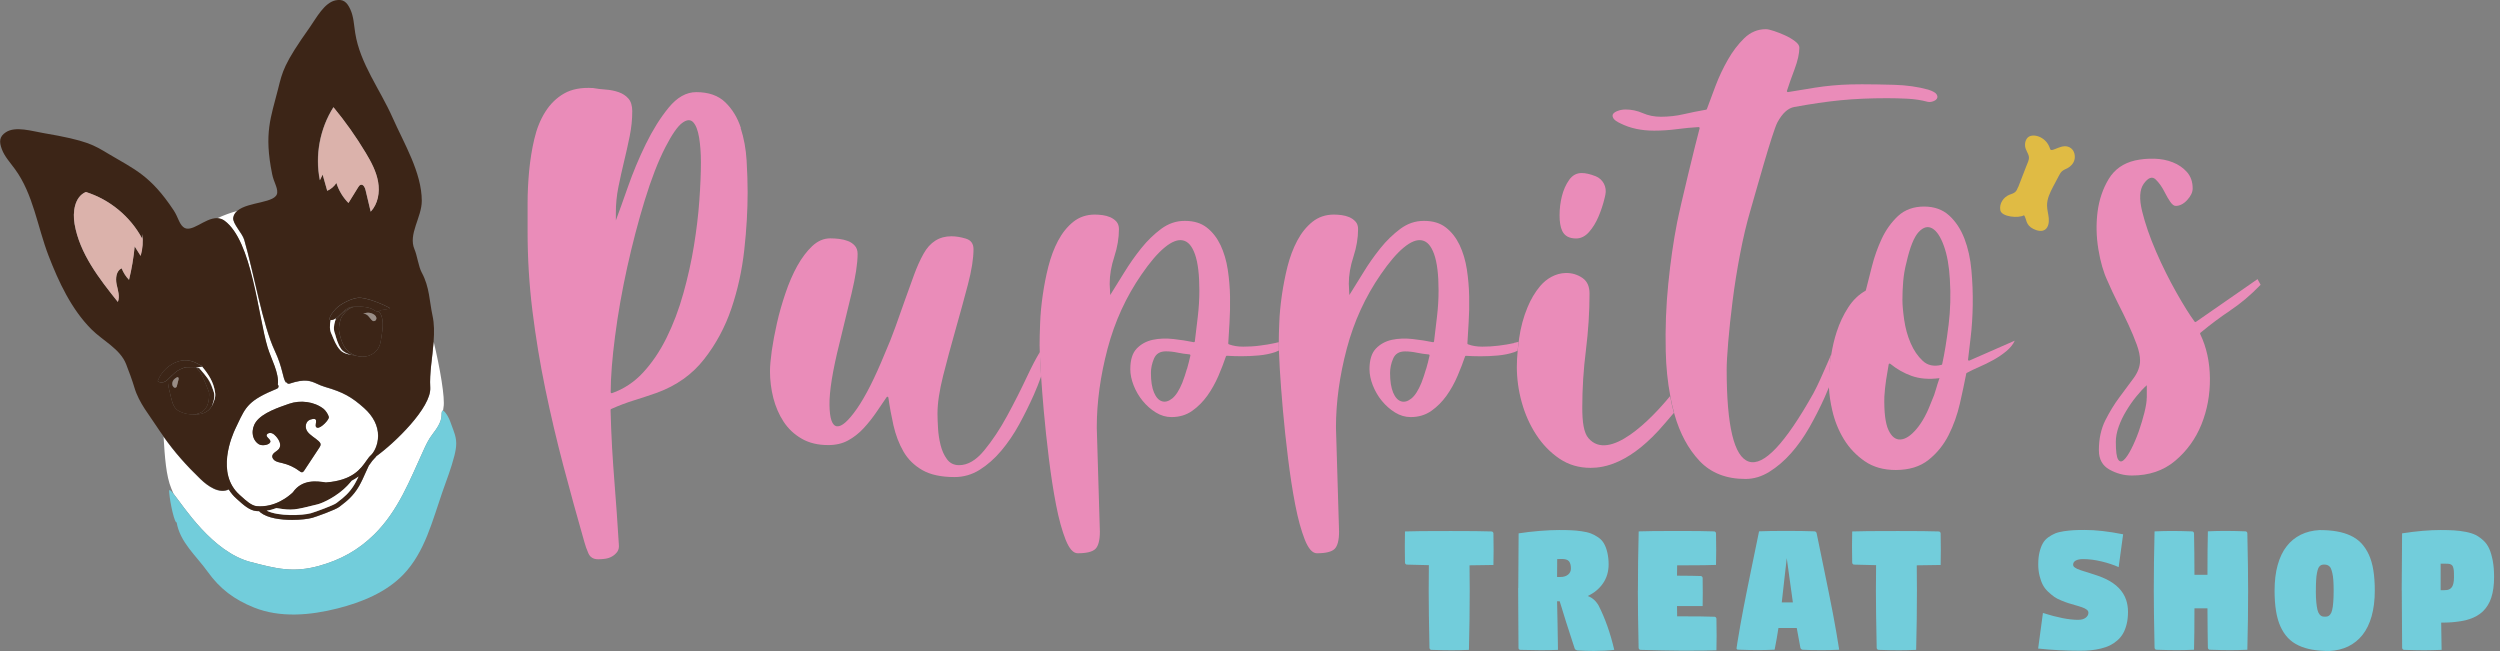 <svg xmlns="http://www.w3.org/2000/svg" width="192" height="50" viewBox="0 0 192 50" fill="none"><rect x="0" y="0" width="192" height="50" fill="#808080" stroke="none"/><g clip-path="url(#clip0_216_397)"><path d="M20.551 26.705C20.811 27.572 21.446 28.654 21.327 29.549C21.345 29.567 21.359 29.585 21.373 29.613C21.409 29.709 21.368 29.814 21.272 29.855C19.104 30.745 18.871 31.238 18.25 32.548L18.077 32.913C17.808 33.475 16.548 36.374 18.401 38.022L18.533 38.14C18.88 38.455 19.314 38.848 19.707 38.884C21.117 39.008 22.176 38.122 22.487 37.821C23.194 36.798 24.34 36.962 24.961 37.054L25.016 37.063C27.075 36.912 27.709 36.008 28.124 35.406C28.248 35.228 28.353 35.077 28.48 34.968C28.695 34.78 29.033 34.21 29.033 33.479C29.033 32.712 28.663 31.973 27.96 31.348C26.983 30.471 26.335 30.124 24.956 29.722C24.724 29.654 24.541 29.572 24.358 29.49C23.843 29.257 23.432 29.07 22.231 29.471C22.135 29.503 22.039 29.453 22.003 29.366L21.953 29.385C21.692 29.038 21.733 28.294 21.09 26.929C20.168 24.966 19.497 20.999 18.753 18.424C18.607 17.913 17.844 17.169 17.908 16.735C17.94 16.507 18.063 16.333 18.232 16.192C17.744 16.329 17.182 16.525 16.657 16.776C16.854 16.776 17.05 16.836 17.237 16.973C19.355 18.534 19.798 24.222 20.547 26.714L20.551 26.705ZM19.661 32.398C20.172 31.699 21.364 31.306 22.195 31.014C23.066 30.709 24.135 30.841 24.851 31.398C25.02 31.53 25.207 31.822 25.258 32.019C25.308 32.215 24.651 32.904 24.377 32.849C23.989 32.772 24.682 31.964 23.843 32.224C23.464 32.343 23.386 32.827 23.605 33.133C23.824 33.438 24.198 33.621 24.477 33.881C24.546 33.945 24.614 34.023 24.623 34.114C24.632 34.214 24.577 34.306 24.518 34.392C24.135 34.972 23.751 35.556 23.368 36.136C23.331 36.196 23.281 36.26 23.208 36.269C23.135 36.278 23.066 36.232 23.012 36.186C22.624 35.89 22.158 35.675 21.67 35.561C21.496 35.52 21.314 35.492 21.163 35.406C21.008 35.324 20.889 35.164 20.916 35.004C20.962 34.767 21.277 34.666 21.428 34.47C21.647 34.178 21.446 33.781 21.199 33.511C21.108 33.411 21.008 33.315 20.875 33.269C20.743 33.224 20.569 33.256 20.501 33.37C20.378 33.571 20.839 33.735 20.761 33.954C20.679 34.178 20.127 34.255 19.907 34.128C19.314 33.772 19.273 32.936 19.67 32.398H19.661Z" fill="white"></path><path d="M19.232 43.153C21.222 43.682 22.537 44.006 24.509 43.458C26.171 42.997 27.526 42.244 28.741 41.048C29.667 40.135 30.357 39.081 30.946 37.967C31.521 36.876 32 35.73 32.516 34.607C32.721 34.155 32.913 33.744 33.214 33.352C33.52 32.95 33.904 32.429 33.913 31.904C33.913 31.663 33.936 31.521 34.027 31.539C34.041 31.421 34.05 31.329 34.063 31.27C34.191 30.608 33.799 28.271 33.306 26.239C33.219 27.426 32.977 28.645 33.045 29.777C33.137 31.302 30.302 34.041 28.914 35.032C28.855 35.114 28.791 35.187 28.732 35.242C28.64 35.324 28.544 35.461 28.435 35.616C28.403 35.666 28.366 35.716 28.325 35.766C28.234 35.954 28.147 36.141 28.07 36.323C27.928 36.648 27.777 36.985 27.577 37.337C27.134 38.117 26.554 38.556 26.244 38.788C26.18 38.839 26.125 38.875 26.088 38.912C25.815 39.149 24.244 39.701 23.984 39.775C23.665 39.861 23.085 39.934 22.446 39.934C21.555 39.934 20.556 39.797 20.012 39.368C19.971 39.336 19.939 39.295 19.903 39.263C19.83 39.263 19.757 39.263 19.684 39.254C19.168 39.208 18.684 38.77 18.296 38.419L18.164 38.3C17.926 38.086 17.735 37.853 17.575 37.602C16.84 37.958 15.991 37.378 15.397 36.807C14.32 35.771 13.398 34.735 12.562 33.548C12.658 35.1 12.754 36.552 13.156 37.515C13.215 37.652 13.265 37.784 13.32 37.907C14.105 38.893 16.292 42.381 19.241 43.162L19.232 43.153Z" fill="white"></path><path d="M16.461 30.361C16.461 30.407 16.452 30.453 16.448 30.508C16.448 30.576 16.434 30.64 16.425 30.704C16.452 30.59 16.466 30.476 16.461 30.361Z" fill="#3C2517"></path><path d="M15.964 29.083C16.101 29.348 16.233 29.622 16.352 29.896C16.261 29.617 16.151 29.348 15.987 29.106C15.982 29.097 15.973 29.088 15.968 29.079L15.964 29.083Z" fill="#3C2517"></path><path d="M17.57 37.593C17.726 37.844 17.917 38.081 18.159 38.291L18.292 38.41C18.68 38.761 19.164 39.199 19.68 39.245C19.753 39.25 19.826 39.254 19.899 39.254C19.935 39.291 19.967 39.327 20.008 39.359C20.551 39.788 21.551 39.925 22.441 39.925C23.076 39.925 23.66 39.852 23.98 39.765C24.24 39.692 25.815 39.14 26.084 38.903C26.121 38.871 26.175 38.83 26.239 38.779C26.55 38.542 27.13 38.104 27.572 37.328C27.773 36.976 27.919 36.643 28.065 36.314C28.143 36.132 28.23 35.945 28.321 35.757C28.358 35.703 28.394 35.652 28.43 35.607C28.54 35.447 28.636 35.315 28.727 35.232C28.787 35.178 28.851 35.105 28.91 35.022C30.293 34.032 33.132 31.293 33.041 29.768C32.973 28.636 33.215 27.417 33.301 26.23C33.352 25.546 33.356 24.87 33.215 24.231C32.986 23.181 32.991 22.035 32.393 20.939C32.142 20.483 32.041 19.629 31.836 19.155C31.329 17.986 32.397 16.694 32.393 15.421C32.388 13.252 31.037 11.034 30.156 9.048C29.193 6.866 27.65 4.889 27.28 2.534C27.184 1.926 27.166 1.292 26.91 0.73C26.655 0.169 26.367 -0.1 25.765 0.027C24.902 0.215 24.299 1.374 23.793 2.095C21.784 4.926 21.697 5.483 21.359 6.825C20.802 9.034 20.259 10.221 20.903 13.38C21.026 13.992 21.318 14.371 21.291 14.795C21.236 15.612 19.081 15.475 18.241 16.178C18.073 16.32 17.949 16.493 17.917 16.721C17.854 17.155 18.611 17.899 18.762 18.411C19.506 20.985 20.177 24.952 21.099 26.915C21.743 28.285 21.702 29.029 21.962 29.371L22.012 29.353C22.049 29.444 22.145 29.49 22.24 29.458C23.446 29.056 23.852 29.243 24.368 29.476C24.546 29.558 24.733 29.64 24.966 29.709C26.344 30.11 26.988 30.462 27.969 31.334C28.672 31.964 29.042 32.699 29.042 33.466C29.042 34.196 28.704 34.767 28.49 34.954C28.367 35.063 28.257 35.219 28.134 35.392C27.714 35.99 27.084 36.899 25.025 37.049L24.97 37.04C24.354 36.949 23.204 36.78 22.496 37.807C22.186 38.104 21.127 38.994 19.716 38.871C19.323 38.834 18.89 38.442 18.543 38.127L18.41 38.008C16.557 36.36 17.817 33.466 18.086 32.9L18.26 32.535C18.881 31.22 19.113 30.731 21.282 29.841C21.378 29.805 21.419 29.695 21.382 29.599C21.373 29.576 21.355 29.554 21.337 29.535C21.455 28.641 20.821 27.559 20.561 26.691C19.812 24.199 19.364 18.515 17.251 16.95C17.064 16.813 16.867 16.758 16.671 16.753C15.713 16.731 14.676 17.963 14.065 17.429C13.745 17.151 13.681 16.676 13.339 16.155C11.558 13.467 10.335 13.01 8.377 11.842C7.19 11.134 6.733 10.796 3.314 10.216C2.447 10.07 1.196 9.673 0.456 10.152C-0.059 10.486 -0.073 10.883 0.141 11.458C0.356 12.033 0.794 12.494 1.155 12.996C2.561 14.923 2.871 17.411 3.729 19.639C4.51 21.661 5.482 23.742 7.012 25.281C7.911 26.185 9.221 26.783 9.687 27.97C9.878 28.453 10.175 29.262 10.321 29.759C10.673 30.955 11.495 31.909 12.074 32.813C12.234 33.059 12.398 33.288 12.563 33.521C13.403 34.708 14.32 35.744 15.398 36.78C15.991 37.351 16.84 37.93 17.575 37.574L17.57 37.593ZM21.268 39.031C22.478 39.222 22.61 39.177 24.386 38.738C24.829 38.629 25.924 38.113 26.7 37.287C26.814 37.168 26.915 37.049 27.015 36.926C27.216 36.826 27.385 36.712 27.54 36.597C27.454 36.78 27.367 36.962 27.257 37.154C26.851 37.866 26.331 38.259 26.02 38.496C25.947 38.551 25.888 38.597 25.847 38.633C25.664 38.793 24.24 39.318 23.884 39.419C23.222 39.601 21.4 39.679 20.483 39.222C20.752 39.181 20.999 39.108 21.232 39.026C21.245 39.026 21.259 39.031 21.268 39.031ZM29.124 23.889C29.124 23.889 29.097 23.902 29.083 23.907C29.261 24.094 29.375 24.372 29.389 24.802C29.403 25.208 29.339 25.614 29.27 26.016C29.238 26.198 29.211 26.381 29.143 26.55C28.983 26.961 28.622 27.23 28.243 27.34C27.951 27.426 27.641 27.413 27.349 27.317C26.91 27.276 26.49 27.084 26.18 26.769C26.194 26.787 26.203 26.805 26.212 26.824C26.385 27.057 26.677 27.166 26.961 27.253C26.673 27.198 26.358 27.13 26.134 26.892C25.819 26.568 25.646 26.102 25.477 25.696C25.294 25.358 25.313 24.952 25.39 24.578C25.354 24.578 25.317 24.573 25.281 24.56C25.326 24.249 25.577 23.939 25.801 23.701C26.153 23.327 27.006 22.907 27.508 22.866C28.102 22.82 29.416 23.354 29.932 23.656C30.106 23.756 29.252 23.733 29.115 23.889H29.124ZM25.605 8.235C26.518 9.335 27.344 10.504 28.079 11.732C28.499 12.431 28.896 13.165 29.033 13.969C29.175 14.772 29.024 15.667 28.462 16.256C28.33 15.699 28.198 15.142 28.065 14.585C28.02 14.389 27.892 14.138 27.695 14.193C27.604 14.215 27.549 14.302 27.499 14.384C27.253 14.786 27.006 15.188 26.755 15.589C26.331 15.16 26.011 14.626 25.828 14.051C25.66 14.311 25.413 14.526 25.125 14.654C25.007 14.234 24.888 13.814 24.769 13.398L24.555 13.841C24.171 11.933 24.555 9.879 25.596 8.235H25.605ZM10.801 19.657C10.645 19.415 10.495 19.168 10.34 18.926C10.257 19.789 10.111 20.647 9.906 21.492C9.659 21.241 9.468 20.935 9.34 20.606C8.915 20.794 8.861 21.373 8.952 21.83C9.043 22.282 9.221 22.761 9.048 23.19C7.61 21.387 6.122 19.479 5.724 17.205C5.565 16.279 5.724 15.115 6.587 14.745C8.413 15.311 10.002 16.621 10.906 18.306L10.919 17.981C10.997 18.538 10.951 19.114 10.791 19.657H10.801ZM13.891 31.64C13.754 31.581 13.622 31.503 13.512 31.389C13.252 31.115 13.179 30.681 13.083 30.289C12.992 29.91 12.868 29.499 12.91 29.125C12.855 29.179 12.796 29.234 12.732 29.275C12.544 29.394 12.271 29.421 12.115 29.266C12.38 28.549 12.992 27.97 13.722 27.746C14.325 27.563 14.836 27.723 15.329 28.011C15.329 28.011 15.338 28.015 15.343 28.015C15.343 28.015 15.352 28.02 15.356 28.024C15.402 28.047 15.448 28.07 15.489 28.107C15.489 28.107 15.489 28.107 15.489 28.111C15.512 28.125 15.53 28.139 15.553 28.152C15.544 28.152 15.534 28.152 15.525 28.152C16.005 28.727 16.406 29.339 16.511 30.097C16.598 30.494 16.416 30.864 16.269 31.202C16.269 31.192 16.279 31.179 16.279 31.17C16 31.699 15.416 31.873 14.804 31.822C14.503 31.827 14.183 31.763 13.891 31.635V31.64Z" fill="#3C2517"></path><path d="M15.065 28.212C15.065 28.212 15.096 28.253 15.115 28.271C15.142 28.28 15.169 28.285 15.197 28.294C15.27 28.321 15.334 28.348 15.398 28.38C15.366 28.344 15.334 28.307 15.302 28.266C15.261 28.243 15.169 28.225 15.065 28.207V28.212Z" fill="#3C2517"></path><path d="M25.856 24.496C26.185 24.098 26.596 23.765 27.061 23.564C27.047 23.564 27.038 23.564 27.025 23.564C26.559 23.592 26.189 24.149 25.806 24.427C25.778 24.505 25.756 24.578 25.737 24.655C25.774 24.601 25.815 24.546 25.856 24.496Z" fill="#3C2517"></path><path d="M26.417 26.577C26.253 26.29 26.157 25.956 26.079 25.623C26.052 25.504 26.025 25.381 26.029 25.258C26.034 25.002 26.125 24.495 26.267 24.299C26.559 23.898 26.796 23.614 27.307 23.551C27.225 23.551 27.143 23.555 27.061 23.564C26.595 23.765 26.184 24.098 25.856 24.495C25.815 24.546 25.774 24.601 25.737 24.655C25.646 24.975 25.596 25.29 25.719 25.614C25.833 25.997 25.947 26.445 26.18 26.773C26.49 27.088 26.915 27.28 27.349 27.321C26.974 27.203 26.632 26.951 26.413 26.577H26.417Z" fill="#3C2517"></path><path d="M16.275 31.174C16.329 31.019 16.384 30.864 16.421 30.704C16.43 30.64 16.439 30.576 16.444 30.508C16.453 30.453 16.457 30.402 16.457 30.361C16.457 30.279 16.448 30.202 16.421 30.124C16.402 30.047 16.37 29.973 16.343 29.896C16.224 29.622 16.097 29.348 15.955 29.083C15.791 28.841 15.585 28.608 15.389 28.385C15.325 28.353 15.257 28.326 15.188 28.298C15.161 28.289 15.133 28.284 15.106 28.275C15.179 28.362 15.243 28.458 15.325 28.549C15.407 28.64 15.467 28.755 15.521 28.869C15.704 29.248 15.868 29.636 16.014 30.033C16.065 30.17 16.074 30.279 16.046 30.512C16.005 31.457 15.439 31.818 14.791 31.831C15.403 31.882 15.987 31.708 16.265 31.179L16.275 31.174Z" fill="#3C2517"></path><path d="M34.84 33.087C34.671 32.648 34.516 32.073 34.215 31.704C34.128 31.599 34.069 31.548 34.023 31.539C33.932 31.521 33.909 31.663 33.909 31.904C33.9 32.434 33.516 32.95 33.21 33.352C32.909 33.744 32.717 34.155 32.512 34.607C31.996 35.73 31.517 36.876 30.942 37.967C30.353 39.081 29.663 40.14 28.737 41.048C27.518 42.244 26.167 42.993 24.505 43.458C22.538 44.006 21.218 43.682 19.228 43.153C16.284 42.367 14.097 38.884 13.307 37.898C13.083 37.615 12.969 37.538 12.992 37.789C13.074 38.793 13.444 40.254 13.563 40.108C13.823 41.655 15.065 42.673 15.964 43.928C16.881 45.211 17.982 46.047 19.52 46.663C21.529 47.462 23.82 47.261 25.925 46.727C27.796 46.252 29.663 45.49 30.983 44.116C32.626 42.404 33.201 40.012 33.973 37.793C34.292 36.871 34.657 35.958 34.895 35.009C35.082 34.255 35.109 33.79 34.836 33.087H34.84Z" fill="#72CDDB"></path><path d="M15.324 28.015C15.324 28.015 15.334 28.015 15.338 28.02C15.338 28.02 15.329 28.015 15.324 28.015Z" fill="white"></path><path d="M15.065 28.212C15.17 28.225 15.257 28.248 15.302 28.271C15.334 28.307 15.366 28.344 15.398 28.385C15.594 28.609 15.795 28.841 15.964 29.083C15.969 29.093 15.978 29.102 15.982 29.111C16.147 29.353 16.256 29.617 16.348 29.901C16.37 29.978 16.402 30.047 16.425 30.129C16.448 30.206 16.457 30.288 16.462 30.366C16.462 30.48 16.453 30.594 16.425 30.709C16.389 30.868 16.334 31.028 16.279 31.179C16.279 31.188 16.27 31.201 16.27 31.211C16.416 30.873 16.599 30.503 16.512 30.106C16.407 29.348 16.005 28.736 15.526 28.161C15.325 28.198 15.179 28.202 15.056 28.202C15.06 28.207 15.065 28.212 15.069 28.216L15.065 28.212Z" fill="white"></path><path d="M15.485 28.111C15.444 28.075 15.398 28.052 15.352 28.029C15.398 28.056 15.444 28.084 15.489 28.116C15.489 28.116 15.489 28.116 15.489 28.111H15.485Z" fill="white"></path><path d="M25.719 25.614C25.596 25.29 25.641 24.97 25.737 24.655C25.76 24.582 25.783 24.505 25.806 24.427C25.673 24.523 25.536 24.587 25.395 24.578C25.317 24.952 25.299 25.358 25.482 25.696C25.65 26.102 25.824 26.568 26.139 26.892C26.363 27.13 26.678 27.198 26.965 27.253C26.682 27.166 26.385 27.056 26.216 26.824C26.203 26.805 26.194 26.787 26.184 26.769C25.947 26.436 25.833 25.993 25.724 25.609L25.719 25.614Z" fill="white"></path><path d="M28.777 23.847C28.412 23.573 27.846 23.532 27.308 23.551C26.796 23.614 26.559 23.898 26.267 24.299C26.125 24.496 26.034 25.002 26.029 25.258C26.029 25.381 26.052 25.504 26.079 25.623C26.157 25.956 26.253 26.29 26.417 26.577C26.636 26.951 26.979 27.203 27.353 27.321C27.645 27.413 27.956 27.426 28.248 27.344C28.627 27.235 28.983 26.965 29.147 26.554C29.216 26.385 29.243 26.203 29.275 26.02C29.343 25.619 29.407 25.217 29.394 24.806C29.375 24.372 29.266 24.094 29.088 23.911C29.001 23.943 28.85 23.898 28.787 23.847H28.777ZM28.745 24.181C28.837 24.244 28.91 24.349 28.905 24.459C28.905 24.569 28.8 24.678 28.691 24.665C28.631 24.655 28.581 24.614 28.54 24.573C28.44 24.473 28.371 24.345 28.271 24.249C28.17 24.149 28.024 24.076 27.892 24.117C28.202 23.952 28.522 24.021 28.75 24.181H28.745Z" fill="#3C2517"></path><path d="M16.055 30.508C16.082 30.275 16.073 30.165 16.023 30.028C15.877 29.631 15.708 29.243 15.53 28.864C15.475 28.75 15.416 28.636 15.334 28.545C15.252 28.453 15.188 28.362 15.115 28.271C15.097 28.253 15.083 28.23 15.065 28.211C15.065 28.207 15.055 28.202 15.051 28.198C14.905 28.198 14.786 28.184 14.645 28.198C14.521 28.211 14.279 28.184 14.165 28.23C13.663 28.43 13.608 28.453 13.216 28.828C13.111 28.928 13.01 29.033 12.905 29.129C12.86 29.499 12.983 29.914 13.079 30.293C13.175 30.686 13.248 31.119 13.508 31.393C13.617 31.507 13.75 31.585 13.887 31.644C14.184 31.772 14.498 31.836 14.8 31.831C15.448 31.818 16.009 31.462 16.055 30.512V30.508ZM13.462 29.065L13.417 29.074C13.508 29.061 13.585 28.937 13.668 28.983C13.722 29.015 13.718 29.097 13.7 29.161C13.659 29.321 13.617 29.476 13.581 29.636C13.572 29.672 13.563 29.709 13.535 29.736C13.494 29.782 13.412 29.786 13.357 29.754C13.303 29.722 13.266 29.663 13.248 29.604C13.184 29.407 13.28 29.175 13.458 29.07L13.462 29.065Z" fill="#3C2517"></path><path d="M28.271 24.244C28.372 24.345 28.44 24.468 28.541 24.569C28.582 24.61 28.632 24.651 28.691 24.66C28.801 24.674 28.901 24.569 28.906 24.454C28.906 24.345 28.837 24.24 28.746 24.176C28.518 24.016 28.203 23.943 27.888 24.112C28.02 24.071 28.166 24.144 28.267 24.244H28.271Z" fill="#3C2517"></path><path opacity="0.48" d="M28.271 24.244C28.372 24.345 28.44 24.468 28.541 24.569C28.582 24.61 28.632 24.651 28.691 24.66C28.801 24.674 28.901 24.569 28.906 24.454C28.906 24.345 28.837 24.24 28.746 24.176C28.518 24.016 28.203 23.943 27.888 24.112C28.02 24.071 28.166 24.144 28.267 24.244H28.271Z" fill="white"></path><path d="M13.366 29.75C13.421 29.782 13.499 29.782 13.544 29.732C13.567 29.704 13.581 29.668 13.59 29.631C13.631 29.471 13.672 29.316 13.709 29.156C13.722 29.093 13.731 29.01 13.677 28.978C13.595 28.933 13.517 29.056 13.426 29.07L13.471 29.061C13.293 29.161 13.202 29.398 13.261 29.595C13.28 29.654 13.316 29.713 13.371 29.745L13.366 29.75Z" fill="#3C2517"></path><path opacity="0.48" d="M13.366 29.75C13.421 29.782 13.499 29.782 13.544 29.732C13.567 29.704 13.581 29.668 13.59 29.631C13.631 29.471 13.672 29.316 13.709 29.156C13.722 29.093 13.731 29.01 13.677 28.978C13.595 28.933 13.517 29.056 13.426 29.07L13.471 29.061C13.293 29.161 13.202 29.398 13.261 29.595C13.28 29.654 13.316 29.713 13.371 29.745L13.366 29.75Z" fill="white"></path><path d="M13.216 28.823C13.608 28.453 13.663 28.43 14.165 28.225C14.279 28.179 14.526 28.207 14.645 28.193C14.786 28.179 14.905 28.193 15.051 28.193C15.174 28.193 15.325 28.193 15.521 28.152C15.53 28.152 15.539 28.152 15.548 28.152C15.526 28.138 15.507 28.125 15.485 28.111C15.439 28.084 15.393 28.052 15.348 28.024C15.348 28.024 15.338 28.02 15.334 28.015C15.334 28.015 15.325 28.015 15.32 28.011C14.827 27.723 14.316 27.563 13.713 27.746C12.983 27.969 12.371 28.549 12.106 29.266C12.266 29.421 12.536 29.394 12.723 29.275C12.791 29.234 12.846 29.179 12.901 29.124C13.006 29.024 13.106 28.919 13.211 28.823H13.216Z" fill="#3C2517"></path><path d="M25.806 23.706C25.582 23.943 25.326 24.254 25.285 24.564C25.322 24.573 25.358 24.578 25.395 24.582C25.536 24.587 25.673 24.527 25.806 24.432C26.189 24.158 26.559 23.601 27.024 23.569C27.038 23.569 27.047 23.569 27.061 23.569C27.143 23.564 27.225 23.56 27.307 23.555C27.846 23.537 28.408 23.573 28.777 23.852C28.846 23.902 28.997 23.948 29.079 23.916C29.092 23.911 29.111 23.907 29.12 23.898C29.257 23.747 30.11 23.77 29.937 23.665C29.421 23.363 28.106 22.829 27.513 22.875C27.011 22.916 26.157 23.336 25.806 23.71V23.706Z" fill="#3C2517"></path><path d="M23.879 39.414C24.235 39.313 25.66 38.788 25.842 38.629C25.883 38.592 25.943 38.547 26.016 38.492C26.326 38.259 26.847 37.862 27.253 37.15C27.363 36.958 27.449 36.775 27.536 36.593C27.385 36.707 27.212 36.821 27.011 36.921C26.91 37.045 26.81 37.163 26.696 37.282C25.915 38.104 24.82 38.624 24.382 38.734C22.61 39.172 22.473 39.218 21.264 39.026C21.255 39.026 21.241 39.026 21.227 39.021C20.994 39.108 20.748 39.181 20.479 39.218C21.392 39.674 23.218 39.592 23.879 39.414Z" fill="white"></path><path d="M19.903 34.128C20.122 34.26 20.675 34.182 20.757 33.954C20.834 33.735 20.369 33.571 20.497 33.37C20.565 33.256 20.739 33.228 20.871 33.269C21.003 33.315 21.108 33.411 21.195 33.511C21.442 33.785 21.642 34.182 21.423 34.47C21.273 34.671 20.953 34.767 20.912 35.004C20.885 35.164 21.003 35.324 21.159 35.406C21.314 35.488 21.492 35.52 21.665 35.561C22.158 35.675 22.619 35.89 23.007 36.186C23.067 36.232 23.131 36.278 23.204 36.269C23.277 36.26 23.322 36.196 23.363 36.136C23.747 35.556 24.13 34.972 24.514 34.392C24.569 34.306 24.628 34.214 24.619 34.114C24.61 34.023 24.541 33.945 24.473 33.881C24.194 33.621 23.815 33.438 23.601 33.133C23.386 32.827 23.459 32.343 23.838 32.224C24.674 31.964 23.984 32.772 24.372 32.849C24.646 32.904 25.303 32.215 25.253 32.019C25.203 31.822 25.011 31.53 24.847 31.398C24.13 30.836 23.062 30.704 22.19 31.014C21.364 31.306 20.168 31.695 19.657 32.398C19.264 32.936 19.301 33.772 19.894 34.128H19.903Z" fill="#3C2517"></path><path d="M24.779 13.398C24.897 13.818 25.016 14.238 25.135 14.654C25.418 14.526 25.669 14.316 25.838 14.051C26.02 14.626 26.34 15.16 26.765 15.589C27.011 15.188 27.258 14.786 27.509 14.384C27.559 14.307 27.614 14.22 27.705 14.193C27.901 14.138 28.029 14.389 28.075 14.585C28.207 15.142 28.339 15.699 28.472 16.256C29.033 15.662 29.184 14.772 29.042 13.969C28.901 13.165 28.508 12.43 28.088 11.732C27.353 10.509 26.523 9.335 25.614 8.235C24.573 9.879 24.19 11.933 24.573 13.841L24.788 13.398H24.779Z" fill="#DBB2AB"></path><path d="M10.91 18.305C10.002 16.621 8.418 15.316 6.592 14.745C5.729 15.119 5.569 16.279 5.729 17.205C6.121 19.479 7.61 21.387 9.052 23.19C9.226 22.761 9.052 22.282 8.956 21.83C8.865 21.378 8.924 20.798 9.344 20.606C9.472 20.935 9.664 21.236 9.91 21.492C10.12 20.647 10.262 19.789 10.344 18.926C10.499 19.168 10.65 19.415 10.805 19.657C10.965 19.113 11.006 18.538 10.933 17.981L10.919 18.305H10.91Z" fill="#DBB2AB"></path><path d="M154.99 14.366C154.935 14.503 154.88 14.644 154.775 14.74C154.652 14.854 154.478 14.895 154.318 14.959C153.871 15.142 153.529 15.626 153.625 16.146C153.716 16.662 155.031 16.781 155.446 16.53C155.656 16.804 155.546 17.283 156.167 17.584C156.473 17.735 156.834 17.812 157.08 17.621C157.318 17.438 157.372 17.082 157.345 16.762C157.318 16.443 157.217 16.119 157.213 15.799C157.204 15.256 157.45 14.777 157.687 14.32C157.829 14.056 157.966 13.791 158.107 13.526C158.18 13.389 158.253 13.248 158.368 13.147C158.491 13.042 158.646 12.987 158.788 12.914C159.039 12.777 159.253 12.549 159.322 12.257C159.39 11.965 159.317 11.6 159.071 11.399C158.422 10.869 157.555 11.805 157.445 11.431C157.199 10.6 156.341 10.267 155.875 10.467C155.61 10.586 155.492 10.919 155.528 11.234C155.56 11.522 155.788 11.787 155.82 12.047C155.848 12.289 155.715 12.512 155.629 12.741C155.419 13.284 155.209 13.823 154.999 14.366H154.99Z" fill="#E0BB44"></path><path d="M56.898 9.824C56.647 9.048 56.249 8.39 55.711 7.865C55.167 7.336 54.423 7.076 53.474 7.076C52.707 7.076 52.004 7.473 51.356 8.263C50.708 9.052 50.123 9.993 49.594 11.075C49.064 12.156 48.612 13.248 48.229 14.339C47.845 15.434 47.535 16.297 47.297 16.931V16.338C47.297 15.681 47.361 15.019 47.494 14.357C47.626 13.7 47.772 13.047 47.928 12.399C48.087 11.75 48.229 11.107 48.361 10.458C48.493 9.81 48.557 9.171 48.557 8.537C48.557 8.117 48.457 7.792 48.261 7.569C48.064 7.345 47.813 7.181 47.508 7.076C47.202 6.971 46.873 6.902 46.517 6.879C46.161 6.852 45.837 6.816 45.549 6.761C44.65 6.706 43.91 6.847 43.331 7.176C42.751 7.505 42.267 7.975 41.883 8.582C41.5 9.189 41.217 9.888 41.034 10.682C40.847 11.472 40.719 12.293 40.637 13.138C40.56 13.982 40.519 14.809 40.519 15.612V17.771C40.519 19.83 40.642 21.866 40.893 23.889C41.144 25.906 41.473 27.906 41.883 29.887C42.294 31.868 42.755 33.831 43.271 35.785C43.787 37.739 44.321 39.679 44.873 41.605C44.951 41.897 45.056 42.194 45.188 42.495C45.321 42.797 45.572 42.952 45.942 42.952C46.124 42.952 46.312 42.938 46.494 42.911C46.677 42.883 46.85 42.824 47.01 42.733C47.17 42.641 47.297 42.523 47.407 42.377C47.512 42.23 47.553 42.039 47.526 41.801C47.471 40.957 47.421 40.144 47.366 39.368C47.311 38.588 47.252 37.798 47.188 36.995C47.124 36.191 47.065 35.333 47.01 34.42C46.96 33.525 46.919 32.544 46.891 31.485C46.891 31.453 46.91 31.425 46.937 31.412C47.503 31.156 48.074 30.941 48.653 30.759C49.247 30.576 49.849 30.375 50.452 30.165C51.958 29.613 53.163 28.755 54.072 27.591C54.985 26.431 55.683 25.13 56.172 23.692C56.66 22.254 56.989 20.748 57.162 19.177C57.336 17.607 57.418 16.137 57.418 14.763C57.418 14.024 57.391 13.211 57.34 12.33C57.286 11.444 57.135 10.614 56.884 9.838L56.898 9.824ZM53.711 15.384C53.634 16.493 53.492 17.653 53.296 18.867C53.1 20.081 52.826 21.3 52.483 22.528C52.141 23.756 51.712 24.888 51.196 25.934C50.68 26.979 50.073 27.874 49.375 28.627C48.699 29.353 47.909 29.873 47.005 30.193C46.955 30.211 46.9 30.174 46.9 30.12C46.905 28.928 47.019 27.49 47.238 25.815C47.462 24.085 47.772 22.327 48.169 20.529C48.567 18.735 49.014 17.018 49.516 15.384C50.018 13.75 50.543 12.389 51.1 11.307C51.602 10.331 52.031 9.71 52.388 9.445C52.743 9.18 53.026 9.162 53.236 9.386C53.447 9.609 53.597 10.006 53.693 10.572C53.784 11.139 53.83 11.768 53.83 12.453C53.83 13.298 53.789 14.275 53.711 15.384Z" fill="#EA8CB9"></path><path d="M79.851 27.052C79.549 27.559 79.234 28.157 78.906 28.86C78.417 29.901 77.897 30.932 77.344 31.946C76.792 32.964 76.203 33.845 75.582 34.598C74.962 35.351 74.322 35.725 73.66 35.725C73.263 35.725 72.953 35.575 72.729 35.269C72.505 34.968 72.341 34.602 72.236 34.178C72.131 33.758 72.063 33.32 72.04 32.872C72.013 32.425 71.999 32.055 71.999 31.763C71.999 30.973 72.145 30.001 72.433 28.855C72.725 27.709 73.04 26.532 73.382 25.331C73.724 24.13 74.039 22.976 74.332 21.866C74.624 20.757 74.765 19.849 74.765 19.136C74.765 18.716 74.569 18.442 74.172 18.324C73.775 18.205 73.405 18.146 73.062 18.146C72.14 18.146 71.424 18.593 70.926 19.492C70.661 19.967 70.419 20.51 70.196 21.117C69.972 21.725 69.739 22.364 69.502 23.039C69.264 23.71 69.018 24.4 68.771 25.098C68.52 25.797 68.251 26.477 67.959 27.139C67.192 29.015 66.48 30.425 65.822 31.375C65.16 32.325 64.649 32.781 64.279 32.74C63.91 32.699 63.718 32.151 63.704 31.096C63.691 30.042 63.946 28.458 64.476 26.344C64.791 25.052 65.101 23.77 65.407 22.505C65.708 21.241 65.864 20.236 65.864 19.497C65.864 19.232 65.79 19.022 65.644 18.863C65.498 18.703 65.32 18.584 65.11 18.506C64.9 18.429 64.677 18.374 64.439 18.347C64.202 18.319 63.978 18.305 63.768 18.305C63.266 18.305 62.805 18.502 62.38 18.899C61.961 19.296 61.577 19.803 61.23 20.424C60.888 21.044 60.582 21.743 60.322 22.523C60.057 23.304 59.838 24.067 59.669 24.82C59.5 25.573 59.368 26.276 59.272 26.938C59.18 27.6 59.135 28.125 59.135 28.522C59.135 29.207 59.221 29.887 59.39 30.562C59.564 31.233 59.824 31.841 60.18 32.384C60.536 32.927 60.997 33.361 61.568 33.689C62.134 34.018 62.814 34.182 63.608 34.182C64.188 34.182 64.7 34.064 65.133 33.826C65.567 33.589 65.964 33.279 66.32 32.895C66.676 32.512 67.005 32.096 67.311 31.649C67.575 31.256 67.84 30.873 68.096 30.498C68.132 30.444 68.219 30.467 68.228 30.535C68.329 31.261 68.461 31.968 68.616 32.662C68.79 33.416 69.045 34.087 69.388 34.68C69.73 35.273 70.214 35.748 70.835 36.104C71.456 36.46 72.282 36.638 73.309 36.638C73.994 36.638 74.637 36.456 75.231 36.086C75.824 35.716 76.381 35.228 76.892 34.621C77.404 34.014 77.869 33.333 78.28 32.58C78.691 31.827 79.056 31.083 79.389 30.343C79.609 29.85 79.791 29.376 79.96 28.91C79.946 28.718 79.937 28.526 79.924 28.348C79.892 27.81 79.873 27.385 79.86 27.057L79.851 27.052Z" fill="#EA8CB9"></path><path d="M98.206 26.28C98.11 26.303 98.019 26.322 97.909 26.349C97.553 26.427 97.165 26.495 96.74 26.545C96.32 26.6 95.896 26.623 95.476 26.623C95.056 26.623 94.709 26.564 94.38 26.445C94.348 26.431 94.33 26.404 94.33 26.372C94.357 25.933 94.389 25.404 94.426 24.783C94.467 24.135 94.476 23.464 94.467 22.765C94.453 22.067 94.394 21.373 94.289 20.688C94.184 20.004 93.997 19.383 93.737 18.826C93.472 18.273 93.125 17.822 92.687 17.479C92.253 17.137 91.692 16.963 91.002 16.963C90.313 16.963 89.738 17.169 89.181 17.575C88.628 17.986 88.112 18.483 87.638 19.077C87.163 19.67 86.729 20.291 86.332 20.939C85.935 21.588 85.579 22.158 85.264 22.66L85.223 21.788C85.223 21.131 85.342 20.437 85.579 19.712C85.816 18.986 85.935 18.278 85.935 17.593C85.935 17.356 85.867 17.164 85.739 17.018C85.606 16.872 85.447 16.762 85.264 16.68C85.081 16.603 84.88 16.548 84.671 16.521C84.461 16.493 84.26 16.48 84.077 16.48C83.443 16.48 82.895 16.667 82.434 17.032C81.973 17.402 81.585 17.881 81.265 18.479C80.95 19.072 80.699 19.739 80.512 20.478C80.325 21.218 80.183 21.957 80.078 22.697C79.973 23.436 79.905 24.144 79.882 24.815C79.855 25.486 79.841 26.048 79.841 26.5C79.841 26.627 79.845 26.819 79.855 27.047C79.868 27.381 79.886 27.801 79.918 28.339C79.928 28.522 79.941 28.709 79.955 28.901C80.005 29.672 80.074 30.53 80.156 31.485C80.261 32.671 80.393 33.913 80.553 35.205C80.713 36.497 80.895 37.688 81.105 38.77C81.315 39.852 81.562 40.742 81.836 41.441C82.114 42.139 82.425 42.491 82.767 42.491C83.452 42.491 83.908 42.377 84.132 42.153C84.356 41.929 84.47 41.486 84.47 40.829L84.232 32.831C84.232 30.877 84.511 28.86 85.063 26.773C85.615 24.687 86.487 22.788 87.674 21.072C88.309 20.15 88.893 19.46 89.436 19.013C89.975 18.566 90.445 18.378 90.842 18.461C91.24 18.538 91.55 18.894 91.774 19.529C91.997 20.163 92.111 21.085 92.111 22.3C92.111 22.985 92.07 23.651 91.993 24.299C91.915 24.92 91.842 25.559 91.764 26.217C91.76 26.258 91.719 26.29 91.678 26.28C91.198 26.18 90.683 26.102 90.13 26.038C89.55 25.975 89.016 25.993 88.528 26.098C88.04 26.203 87.629 26.427 87.3 26.769C86.971 27.111 86.807 27.641 86.807 28.353C86.807 28.75 86.894 29.166 87.063 29.599C87.236 30.033 87.464 30.43 87.757 30.786C88.049 31.142 88.382 31.439 88.765 31.676C89.149 31.914 89.55 32.032 89.971 32.032C90.578 32.032 91.107 31.872 91.555 31.558C92.002 31.243 92.39 30.85 92.723 30.389C93.052 29.928 93.335 29.421 93.577 28.864C93.805 28.33 93.997 27.832 94.152 27.372C94.161 27.34 94.189 27.321 94.225 27.321C94.554 27.344 94.928 27.358 95.339 27.358C95.772 27.358 96.215 27.34 96.667 27.298C97.115 27.257 97.539 27.175 97.932 27.043C98.037 27.006 98.124 26.961 98.219 26.92C98.215 26.746 98.21 26.595 98.21 26.49C98.21 26.417 98.21 26.34 98.21 26.262L98.206 26.28ZM91.157 28.326C91.052 28.695 90.934 29.051 90.801 29.394C90.564 29.974 90.308 30.375 90.03 30.599C89.751 30.823 89.487 30.896 89.24 30.818C88.989 30.74 88.784 30.517 88.628 30.147C88.469 29.777 88.391 29.275 88.391 28.645C88.391 28.275 88.469 27.906 88.628 27.536C88.788 27.166 89.089 26.983 89.537 26.983C89.829 26.983 90.13 27.015 90.45 27.084C90.742 27.143 91.043 27.189 91.354 27.216C91.399 27.216 91.431 27.262 91.422 27.308C91.349 27.65 91.258 27.992 91.162 28.335L91.157 28.326Z" fill="#EA8CB9"></path><path d="M116.274 26.349C115.918 26.427 115.53 26.495 115.106 26.545C114.681 26.6 114.261 26.623 113.841 26.623C113.421 26.623 113.074 26.564 112.746 26.445C112.714 26.431 112.696 26.404 112.696 26.372C112.723 25.933 112.755 25.404 112.791 24.783C112.833 24.135 112.846 23.464 112.833 22.765C112.819 22.067 112.759 21.373 112.654 20.688C112.549 20.004 112.362 19.383 112.102 18.826C111.837 18.273 111.49 17.822 111.052 17.479C110.619 17.137 110.057 16.963 109.368 16.963C108.678 16.963 108.103 17.169 107.546 17.575C106.994 17.986 106.478 18.483 106.003 19.077C105.529 19.67 105.09 20.291 104.698 20.939C104.301 21.588 103.945 22.158 103.63 22.66L103.588 21.788C103.588 21.131 103.707 20.437 103.945 19.712C104.182 18.986 104.301 18.278 104.301 17.593C104.301 17.356 104.237 17.164 104.104 17.018C103.972 16.872 103.812 16.762 103.63 16.68C103.447 16.603 103.246 16.548 103.036 16.521C102.826 16.493 102.625 16.48 102.443 16.48C101.808 16.48 101.26 16.667 100.799 17.032C100.338 17.402 99.95 17.881 99.631 18.479C99.316 19.072 99.065 19.739 98.877 20.478C98.695 21.218 98.549 21.957 98.444 22.697C98.339 23.436 98.27 24.144 98.248 24.815C98.225 25.381 98.211 25.865 98.211 26.271C98.211 26.349 98.211 26.427 98.211 26.5C98.211 26.605 98.211 26.755 98.22 26.929C98.234 27.271 98.252 27.732 98.288 28.339C98.343 29.252 98.421 30.298 98.526 31.485C98.631 32.671 98.763 33.913 98.923 35.205C99.083 36.497 99.265 37.688 99.475 38.77C99.685 39.852 99.932 40.742 100.206 41.441C100.484 42.139 100.795 42.491 101.137 42.491C101.822 42.491 102.278 42.377 102.502 42.153C102.726 41.929 102.84 41.486 102.84 40.829L102.602 32.831C102.602 30.877 102.881 28.86 103.433 26.773C103.986 24.687 104.858 22.788 106.044 21.072C106.679 20.15 107.263 19.46 107.806 19.013C108.345 18.566 108.815 18.378 109.212 18.461C109.61 18.538 109.92 18.894 110.144 19.529C110.367 20.163 110.482 21.085 110.482 22.3C110.482 22.985 110.44 23.651 110.363 24.299C110.285 24.92 110.212 25.559 110.135 26.217C110.13 26.258 110.089 26.29 110.048 26.28C109.569 26.18 109.053 26.102 108.5 26.038C107.921 25.975 107.387 25.993 106.898 26.098C106.41 26.203 105.999 26.427 105.67 26.769C105.341 27.111 105.177 27.641 105.177 28.353C105.177 28.75 105.264 29.166 105.433 29.599C105.606 30.033 105.834 30.43 106.127 30.786C106.419 31.142 106.752 31.439 107.135 31.676C107.519 31.914 107.921 32.032 108.341 32.032C108.948 32.032 109.473 31.872 109.925 31.558C110.372 31.243 110.76 30.85 111.093 30.389C111.422 29.928 111.705 29.421 111.942 28.864C112.171 28.33 112.362 27.832 112.518 27.372C112.527 27.34 112.554 27.321 112.591 27.326C112.919 27.349 113.289 27.362 113.704 27.362C114.138 27.362 114.581 27.344 115.028 27.303C115.476 27.262 115.9 27.18 116.293 27.047C116.389 27.015 116.466 26.97 116.553 26.933C116.571 26.714 116.599 26.49 116.631 26.253C116.516 26.28 116.407 26.303 116.274 26.335V26.349ZM109.523 28.33C109.418 28.7 109.299 29.056 109.167 29.398C108.929 29.978 108.674 30.38 108.395 30.604C108.117 30.827 107.852 30.9 107.606 30.823C107.355 30.745 107.149 30.521 106.994 30.151C106.839 29.782 106.757 29.28 106.757 28.65C106.757 28.28 106.834 27.91 106.994 27.54C107.154 27.171 107.455 26.988 107.907 26.988C108.195 26.988 108.5 27.02 108.815 27.088C109.107 27.148 109.409 27.194 109.719 27.221C109.765 27.221 109.797 27.267 109.788 27.312C109.715 27.654 109.628 27.997 109.527 28.339L109.523 28.33Z" fill="#EA8CB9"></path><path d="M121.994 33.653C121.629 33.228 121.519 32.407 121.519 31.297C121.519 29.846 121.61 28.38 121.798 26.901C121.98 25.422 122.076 23.971 122.076 22.546C122.076 21.994 121.894 21.592 121.524 21.341C121.136 21.081 120.707 20.953 120.232 20.967C119.479 20.985 118.78 21.387 118.292 21.962C117.895 22.432 117.566 22.985 117.306 23.619C117 24.359 116.79 25.144 116.671 25.975C116.658 26.075 116.644 26.171 116.635 26.271C116.603 26.504 116.58 26.732 116.557 26.951C116.516 27.39 116.493 27.801 116.493 28.175C116.493 29.074 116.616 29.978 116.867 30.887C117.119 31.799 117.488 32.63 117.977 33.379C118.465 34.132 119.059 34.744 119.757 35.219C120.456 35.693 121.254 35.931 122.154 35.931C123.208 35.931 125.258 35.607 127.878 32.498C128.097 32.238 128.326 31.977 128.554 31.708C128.44 31.293 128.344 30.864 128.262 30.421C126.842 32.165 123.592 35.515 121.994 33.653Z" fill="#EA8CB9"></path><path d="M121.044 18.314C121.414 18.314 121.743 18.15 122.035 17.822C122.327 17.493 122.569 17.096 122.765 16.635C122.962 16.174 123.122 15.69 123.24 15.188C123.258 15.11 123.277 15.037 123.29 14.964C123.427 14.366 123.112 13.754 122.537 13.53C122.537 13.53 122.528 13.53 122.523 13.526C122.113 13.366 121.766 13.289 121.474 13.289C121.076 13.289 120.757 13.466 120.506 13.823C120.255 14.179 120.072 14.594 119.953 15.069C119.835 15.544 119.775 16.032 119.775 16.534C119.775 17.036 119.839 17.433 119.972 17.721C120.154 18.118 120.51 18.314 121.04 18.314H121.044Z" fill="#EA8CB9"></path><path d="M140.583 27.536C140.597 27.422 140.629 27.308 140.647 27.194C140.551 27.417 140.451 27.645 140.346 27.892C140.172 28.289 139.994 28.691 139.812 29.097C139.629 29.508 139.442 29.882 139.259 30.225C137.095 34.077 135.447 35.821 134.311 35.452C133.174 35.082 132.608 32.722 132.608 28.367C132.608 27.919 132.649 27.216 132.727 26.267C132.804 25.317 132.918 24.263 133.065 23.099C133.211 21.939 133.402 20.739 133.64 19.497C133.877 18.255 134.146 17.123 134.452 16.091C134.754 15.064 136.128 10.084 136.511 9.386C136.895 8.687 137.324 8.299 137.798 8.217C139.09 7.98 140.273 7.806 141.341 7.701C142.409 7.596 143.605 7.541 144.924 7.541C145.454 7.541 145.979 7.555 146.508 7.582C147.038 7.61 147.549 7.687 148.051 7.82C148.184 7.847 148.321 7.833 148.467 7.779C148.613 7.728 148.709 7.655 148.763 7.56C148.814 7.464 148.805 7.359 148.722 7.235C148.645 7.112 148.43 6.994 148.088 6.884C147.298 6.665 146.426 6.542 145.477 6.514C144.527 6.487 143.696 6.473 142.984 6.473C142.404 6.473 141.88 6.487 141.418 6.514C140.957 6.542 140.51 6.583 140.072 6.637C139.638 6.692 139.186 6.761 138.725 6.843C138.296 6.92 137.83 6.994 137.324 7.071C137.269 7.08 137.219 7.03 137.237 6.975C137.388 6.5 137.584 5.953 137.817 5.332C138.068 4.661 138.191 4.104 138.191 3.657C138.191 3.497 138.077 3.332 137.853 3.164C137.63 2.995 137.369 2.839 137.082 2.712C136.79 2.579 136.507 2.47 136.233 2.378C135.954 2.287 135.749 2.241 135.621 2.241C134.986 2.241 134.434 2.474 133.959 2.935C133.485 3.396 133.06 3.953 132.695 4.597C132.325 5.245 132.01 5.916 131.745 6.615C131.49 7.295 131.266 7.884 131.088 8.377C131.079 8.4 131.056 8.418 131.033 8.422C130.44 8.527 129.869 8.641 129.312 8.769C128.746 8.902 128.157 8.966 127.55 8.966C127.048 8.966 126.587 8.874 126.162 8.687C125.742 8.505 125.304 8.409 124.857 8.409C124.647 8.409 124.446 8.441 124.263 8.509C124.081 8.573 123.953 8.655 123.889 8.746C123.825 8.838 123.83 8.952 123.907 9.084C123.985 9.217 124.172 9.349 124.46 9.481C125.199 9.851 126.057 10.034 127.034 10.034C127.641 10.034 128.235 9.993 128.815 9.915C129.358 9.842 129.906 9.792 130.453 9.76C130.504 9.76 130.545 9.806 130.531 9.856C130.253 10.874 129.066 15.74 128.796 17.114C128.518 18.538 128.294 20.095 128.125 21.784C127.952 23.473 127.888 25.208 127.929 26.988C127.956 28.207 128.075 29.339 128.276 30.403C128.358 30.845 128.454 31.274 128.568 31.69C128.582 31.736 128.591 31.786 128.605 31.836C129.015 33.288 129.655 34.475 130.526 35.401C131.398 36.323 132.572 36.784 134.051 36.784C134.685 36.784 135.297 36.602 135.89 36.232C136.484 35.862 137.036 35.388 137.552 34.808C138.068 34.228 138.533 33.566 138.958 32.827C139.378 32.087 139.761 31.334 140.108 30.572C140.241 30.275 140.359 29.992 140.478 29.709C140.474 29.572 140.464 29.439 140.464 29.307C140.464 28.805 140.51 28.211 140.601 27.527L140.583 27.536Z" fill="#EA8CB9"></path><path d="M151.146 27.609C151.196 27.175 151.264 26.609 151.346 25.915C151.438 25.148 151.493 24.327 151.506 23.441C151.52 22.555 151.488 21.665 151.406 20.771C151.328 19.876 151.15 19.063 150.872 18.337C150.593 17.612 150.205 17.018 149.703 16.557C149.201 16.096 148.557 15.863 147.763 15.863C146.969 15.863 146.279 16.11 145.763 16.594C145.248 17.082 144.832 17.662 144.517 18.337C144.202 19.009 143.951 19.716 143.764 20.456C143.581 21.181 143.426 21.793 143.298 22.291C143.294 22.309 143.28 22.323 143.266 22.332C142.751 22.624 142.308 23.044 141.947 23.605C141.577 24.172 141.281 24.802 141.057 25.486C140.87 26.057 140.742 26.632 140.646 27.203C140.628 27.317 140.601 27.431 140.582 27.545C140.491 28.23 140.445 28.823 140.445 29.325C140.445 29.458 140.45 29.59 140.459 29.727C140.486 30.298 140.573 30.9 140.724 31.544C140.906 32.334 141.203 33.069 141.614 33.74C142.025 34.411 142.559 34.972 143.216 35.424C143.874 35.876 144.668 36.095 145.59 36.095C146.617 36.095 147.457 35.84 148.105 35.324C148.754 34.808 149.265 34.178 149.648 33.425C150.032 32.672 150.319 31.859 150.52 30.992C150.716 30.133 150.876 29.366 151.009 28.691C151.009 28.668 151.027 28.65 151.045 28.641C151.328 28.485 151.648 28.335 152.004 28.18C152.374 28.02 152.734 27.842 153.09 27.645C153.446 27.449 153.775 27.226 154.081 26.974C154.382 26.723 154.601 26.454 154.734 26.162L151.251 27.691C151.196 27.714 151.141 27.677 151.146 27.618V27.609ZM148.676 29.91C148.598 30.202 148.493 30.489 148.361 30.782C148.019 31.704 147.631 32.425 147.192 32.941C146.759 33.457 146.348 33.726 145.964 33.753C145.581 33.781 145.27 33.534 145.033 33.023C144.796 32.512 144.691 31.658 144.718 30.471C144.745 30.024 144.791 29.586 144.855 29.166C144.914 28.782 144.978 28.39 145.051 27.983C145.06 27.928 145.129 27.901 145.17 27.938C145.672 28.344 146.211 28.654 146.795 28.864C147.416 29.088 148.133 29.147 148.954 29.042C148.849 29.334 148.758 29.622 148.676 29.914V29.91ZM149.644 25.002C149.502 26.166 149.338 27.157 149.16 27.965C149.155 27.992 149.128 28.015 149.1 28.024C148.516 28.166 148.037 28.061 147.667 27.714C147.284 27.358 146.973 26.901 146.736 26.349C146.498 25.797 146.334 25.203 146.243 24.569C146.152 23.934 146.106 23.423 146.106 23.026C146.106 22.578 146.124 22.108 146.165 21.62C146.206 21.131 146.288 20.638 146.421 20.136C146.686 18.977 146.996 18.205 147.352 17.822C147.708 17.438 148.06 17.347 148.402 17.543C148.744 17.739 149.041 18.191 149.292 18.89C149.543 19.588 149.694 20.442 149.749 21.442C149.826 22.629 149.794 23.815 149.648 25.002H149.644Z" fill="#EA8CB9"></path><path d="M171.301 23.829C172.077 23.313 172.853 22.66 173.615 21.871L173.378 21.437L168.648 24.719C168.616 24.742 168.571 24.737 168.548 24.706C168.16 24.18 167.694 23.432 167.147 22.464C166.58 21.46 166.06 20.414 165.585 19.319C165.111 18.223 164.754 17.196 164.517 16.233C164.28 15.27 164.321 14.562 164.636 14.115C164.978 13.64 165.284 13.526 165.549 13.777C165.814 14.028 166.051 14.366 166.261 14.786C166.393 15.051 166.53 15.288 166.676 15.498C166.822 15.708 166.959 15.813 167.092 15.813C167.407 15.813 167.703 15.662 167.982 15.356C168.26 15.055 168.397 14.758 168.397 14.466C168.397 13.964 168.251 13.549 167.964 13.22C167.671 12.891 167.311 12.64 166.873 12.467C166.439 12.293 165.964 12.202 165.448 12.188C164.933 12.175 164.439 12.22 163.965 12.325C163.065 12.535 162.394 13.01 161.947 13.75C161.5 14.489 161.217 15.325 161.093 16.265C160.975 17.201 160.993 18.159 161.153 19.136C161.312 20.113 161.55 20.93 161.865 21.592C162.102 22.145 162.367 22.706 162.655 23.277C162.947 23.843 163.216 24.4 163.467 24.938C163.718 25.482 163.928 25.988 164.102 26.463C164.275 26.938 164.357 27.349 164.357 27.691C164.357 28.138 164.193 28.59 163.864 29.038C163.536 29.485 163.17 29.973 162.778 30.503C162.381 31.032 162.02 31.626 161.687 32.283C161.358 32.945 161.194 33.708 161.194 34.58C161.194 35.264 161.463 35.762 162.006 36.063C162.545 36.364 163.12 36.52 163.727 36.52C165.047 36.52 166.156 36.145 167.051 35.392C167.945 34.639 168.621 33.708 169.068 32.603C169.516 31.494 169.735 30.307 169.721 29.038C169.707 27.791 169.461 26.664 168.972 25.646C168.959 25.614 168.968 25.577 168.991 25.559C169.767 24.916 170.538 24.34 171.301 23.834V23.829ZM164.869 30.54C164.869 30.832 164.809 31.21 164.691 31.685C164.572 32.16 164.426 32.644 164.257 33.132C164.083 33.621 163.892 34.068 163.682 34.479C163.472 34.89 163.28 35.173 163.107 35.328C162.933 35.488 162.792 35.474 162.673 35.287C162.554 35.104 162.495 34.653 162.495 33.94C162.495 33.571 162.568 33.183 162.714 32.772C162.86 32.361 163.052 31.959 163.289 31.567C163.527 31.169 163.782 30.8 164.061 30.457C164.339 30.115 164.608 29.823 164.873 29.585V30.535L164.869 30.54Z" fill="#EA8CB9"></path><path d="M107.889 41.966C107.889 41.559 107.893 41.176 107.902 40.815C108.386 40.792 109.555 40.783 111.413 40.783C112.883 40.783 113.924 40.792 114.544 40.815C114.585 40.815 114.622 40.829 114.649 40.861C114.677 40.893 114.695 40.925 114.695 40.966C114.704 41.536 114.709 41.966 114.709 42.253C114.709 42.664 114.704 43.043 114.695 43.39C114.531 43.399 113.919 43.408 112.86 43.417C112.869 43.965 112.874 44.613 112.874 45.362C112.874 46.777 112.855 48.293 112.814 49.909C112.335 49.931 111.892 49.941 111.486 49.941C111.08 49.941 110.55 49.931 109.934 49.909C109.893 49.909 109.856 49.895 109.829 49.863C109.801 49.831 109.783 49.799 109.783 49.758C109.742 47.859 109.724 46.394 109.724 45.362C109.724 44.896 109.728 44.244 109.737 43.404C109.158 43.39 108.596 43.376 108.053 43.362C108.012 43.362 107.975 43.349 107.948 43.317C107.921 43.285 107.902 43.253 107.902 43.212C107.893 42.632 107.889 42.217 107.889 41.97V41.966Z" fill="#72CDDB"></path><path d="M116.603 45.161C116.603 44.654 116.607 43.956 116.617 43.061C116.626 42.167 116.63 41.468 116.63 40.962C117.137 40.884 117.671 40.82 118.242 40.774C118.812 40.729 119.31 40.706 119.739 40.706C120.109 40.706 120.419 40.71 120.666 40.724C120.917 40.733 121.186 40.761 121.474 40.802C121.761 40.843 121.999 40.898 122.186 40.971C122.373 41.044 122.56 41.144 122.747 41.272C122.934 41.4 123.081 41.559 123.186 41.742C123.291 41.925 123.377 42.153 123.441 42.422C123.505 42.692 123.542 42.997 123.542 43.344C123.542 43.892 123.4 44.376 123.117 44.791C122.834 45.207 122.441 45.535 121.935 45.773C122.277 45.892 122.556 46.133 122.77 46.499C123.272 47.485 123.674 48.621 123.975 49.909C123.51 49.964 122.98 49.991 122.387 49.991C121.958 49.991 121.551 49.977 121.168 49.954C121.118 49.954 121.072 49.936 121.026 49.909C120.981 49.881 120.949 49.845 120.935 49.804C120.442 48.306 120.059 47.101 119.785 46.179H119.584C119.588 46.462 119.602 47.042 119.62 47.918C119.639 48.795 119.652 49.457 119.652 49.909C119.237 49.927 118.794 49.936 118.324 49.936C117.895 49.936 117.379 49.927 116.772 49.909C116.731 49.909 116.694 49.895 116.662 49.868C116.63 49.84 116.621 49.804 116.621 49.758C116.621 49.292 116.617 48.535 116.607 47.494C116.598 46.453 116.594 45.677 116.594 45.161H116.603ZM119.588 44.312H119.844C120.086 44.312 120.278 44.253 120.424 44.134C120.574 44.015 120.647 43.856 120.647 43.659C120.647 43.413 120.597 43.23 120.497 43.107C120.396 42.988 120.218 42.929 119.958 42.929C119.826 42.929 119.707 42.929 119.593 42.938C119.588 43.532 119.584 43.988 119.584 44.312H119.588Z" fill="#72CDDB"></path><path d="M125.792 45.357C125.792 43.942 125.81 42.427 125.851 40.811C126.33 40.788 127.38 40.779 128.996 40.779C130.142 40.779 131.023 40.788 131.639 40.811C131.68 40.811 131.717 40.824 131.744 40.856C131.772 40.888 131.79 40.92 131.79 40.961C131.799 41.578 131.804 42.016 131.804 42.272C131.804 42.669 131.799 43.038 131.79 43.385C131.361 43.404 130.558 43.417 129.38 43.417C129.17 43.417 128.973 43.417 128.805 43.417C128.8 43.764 128.795 44.029 128.795 44.212C129.699 44.216 130.306 44.225 130.612 44.239C130.653 44.239 130.69 44.253 130.717 44.285C130.745 44.317 130.763 44.349 130.763 44.39C130.772 44.805 130.772 45.184 130.772 45.531C130.772 45.841 130.772 46.179 130.763 46.544H128.795C128.795 46.722 128.8 46.983 128.805 47.334H128.987C130.224 47.334 131.119 47.343 131.671 47.366C131.712 47.366 131.749 47.38 131.776 47.412C131.804 47.444 131.822 47.475 131.822 47.517C131.831 48.133 131.836 48.571 131.836 48.827C131.836 49.224 131.831 49.594 131.822 49.941C131.343 49.963 130.475 49.973 129.22 49.973C128.969 49.973 128.435 49.963 127.622 49.95C126.805 49.931 126.266 49.918 125.997 49.909C125.956 49.909 125.919 49.895 125.892 49.863C125.865 49.831 125.846 49.799 125.846 49.758C125.805 47.859 125.787 46.394 125.787 45.362L125.792 45.357Z" fill="#72CDDB"></path><path d="M133.366 49.781C133.366 49.74 133.389 49.585 133.439 49.306C133.571 48.475 133.727 47.612 133.895 46.722C134.069 45.832 134.288 44.727 134.562 43.404C134.836 42.084 135.014 41.217 135.096 40.806C135.603 40.783 136.297 40.774 137.182 40.774C138.004 40.774 138.725 40.783 139.341 40.806C139.382 40.806 139.419 40.82 139.456 40.847C139.492 40.879 139.51 40.911 139.519 40.957C139.629 41.518 139.821 42.44 140.086 43.719C140.35 44.997 140.579 46.129 140.766 47.106C140.953 48.087 141.113 49.019 141.25 49.9C140.77 49.922 140.332 49.931 139.93 49.931C139.287 49.931 138.789 49.922 138.447 49.9C138.406 49.9 138.365 49.881 138.333 49.849C138.301 49.822 138.278 49.785 138.269 49.744C138.155 49.165 138.063 48.658 137.99 48.229H136.584C136.502 48.767 136.406 49.324 136.292 49.895C135.808 49.918 135.388 49.927 135.037 49.927C134.617 49.927 134.101 49.918 133.485 49.895C133.448 49.895 133.416 49.886 133.393 49.858C133.37 49.831 133.361 49.804 133.361 49.767L133.366 49.781ZM136.84 46.266H137.693C137.634 45.85 137.552 45.262 137.447 44.495C137.342 43.728 137.269 43.184 137.223 42.865C137.173 43.276 137.105 43.865 137.022 44.636C136.94 45.403 136.876 45.946 136.84 46.261V46.266Z" fill="#72CDDB"></path><path d="M142.235 41.966C142.235 41.559 142.24 41.176 142.249 40.815C142.733 40.792 143.902 40.783 145.76 40.783C147.229 40.783 148.27 40.792 148.891 40.815C148.932 40.815 148.969 40.829 148.996 40.861C149.023 40.893 149.042 40.925 149.042 40.966C149.051 41.536 149.055 41.966 149.055 42.253C149.055 42.664 149.051 43.043 149.042 43.39C148.877 43.399 148.266 43.408 147.207 43.417C147.216 43.965 147.22 44.613 147.22 45.362C147.22 46.777 147.202 48.293 147.161 49.909C146.682 49.931 146.239 49.941 145.833 49.941C145.426 49.941 144.897 49.931 144.28 49.909C144.239 49.909 144.203 49.895 144.175 49.863C144.148 49.831 144.13 49.799 144.13 49.758C144.089 47.859 144.07 46.394 144.07 45.362C144.07 44.896 144.075 44.244 144.084 43.404C143.504 43.39 142.943 43.376 142.4 43.362C142.359 43.362 142.322 43.349 142.295 43.317C142.267 43.285 142.249 43.253 142.249 43.212C142.24 42.632 142.235 42.217 142.235 41.97V41.966Z" fill="#72CDDB"></path><path d="M156.528 49.817L156.897 47.078C158.016 47.43 158.911 47.603 159.586 47.603C159.851 47.603 160.047 47.549 160.184 47.439C160.321 47.33 160.39 47.206 160.39 47.069C160.39 47.019 160.381 46.973 160.358 46.932C160.339 46.891 160.303 46.85 160.248 46.814C160.198 46.777 160.148 46.745 160.102 46.722C160.052 46.695 159.983 46.668 159.892 46.636C159.796 46.604 159.719 46.581 159.655 46.558C159.591 46.54 159.499 46.512 159.376 46.476C159.153 46.412 158.979 46.362 158.851 46.321C158.728 46.284 158.55 46.216 158.322 46.124C158.093 46.033 157.911 45.937 157.774 45.841C157.637 45.745 157.482 45.618 157.304 45.453C157.13 45.289 156.993 45.115 156.893 44.924C156.792 44.732 156.71 44.504 156.642 44.234C156.573 43.965 156.537 43.664 156.537 43.34C156.537 42.993 156.569 42.687 156.633 42.418C156.697 42.148 156.779 41.925 156.884 41.737C156.984 41.555 157.126 41.395 157.304 41.267C157.482 41.139 157.664 41.039 157.838 40.966C158.016 40.893 158.24 40.838 158.513 40.797C158.787 40.756 159.038 40.733 159.271 40.719C159.504 40.706 159.792 40.701 160.129 40.701C160.96 40.701 161.937 40.811 163.056 41.034L162.713 43.554C162.325 43.381 161.887 43.235 161.389 43.116C160.892 42.997 160.426 42.938 159.979 42.938C159.746 42.938 159.559 42.974 159.422 43.048C159.285 43.125 159.216 43.23 159.216 43.362C159.216 43.404 159.226 43.445 159.248 43.486C159.267 43.522 159.308 43.559 159.363 43.595C159.417 43.632 159.472 43.659 159.522 43.687C159.573 43.714 159.65 43.741 159.751 43.778C159.851 43.815 159.933 43.842 160.002 43.86C160.07 43.878 160.171 43.91 160.303 43.951C160.924 44.139 161.394 44.307 161.709 44.458C162.54 44.855 163.065 45.398 163.293 46.088C163.384 46.366 163.43 46.668 163.43 46.996C163.43 47.325 163.398 47.645 163.329 47.923C163.261 48.201 163.17 48.443 163.056 48.644C162.937 48.85 162.791 49.028 162.613 49.183C162.435 49.338 162.243 49.466 162.042 49.566C161.841 49.667 161.608 49.744 161.348 49.808C161.093 49.872 160.832 49.913 160.572 49.941C160.307 49.968 160.024 49.977 159.719 49.977C158.66 49.977 157.596 49.922 156.519 49.808L156.528 49.817Z" fill="#72CDDB"></path><path d="M165.411 45.358C165.411 43.942 165.429 42.427 165.47 40.811C165.95 40.788 166.393 40.779 166.799 40.779C167.205 40.779 167.735 40.788 168.351 40.811C168.392 40.811 168.429 40.824 168.456 40.856C168.483 40.888 168.502 40.92 168.502 40.961C168.52 41.888 168.534 42.952 168.534 44.143H169.533C169.533 42.765 169.542 41.655 169.565 40.806C170.045 40.783 170.487 40.774 170.894 40.774C171.3 40.774 171.829 40.783 172.446 40.806C172.487 40.806 172.523 40.82 172.551 40.852C172.578 40.884 172.596 40.916 172.596 40.957C172.637 42.856 172.656 44.321 172.656 45.353C172.656 46.768 172.637 48.284 172.596 49.9C172.117 49.922 171.674 49.931 171.268 49.931C170.862 49.931 170.332 49.922 169.716 49.9C169.675 49.9 169.638 49.886 169.611 49.854C169.583 49.822 169.565 49.79 169.565 49.749C169.552 49.083 169.538 48.074 169.533 46.718H168.534C168.534 48.032 168.524 49.092 168.502 49.9C168.022 49.922 167.579 49.931 167.173 49.931C166.767 49.931 166.237 49.922 165.621 49.9C165.58 49.9 165.544 49.886 165.516 49.854C165.489 49.822 165.47 49.79 165.47 49.749C165.429 47.85 165.411 46.385 165.411 45.353V45.358Z" fill="#72CDDB"></path><path d="M174.688 45.357C174.688 44.622 174.765 43.97 174.925 43.395C175.085 42.819 175.313 42.34 175.614 41.956C175.911 41.573 176.276 41.276 176.701 41.066C177.125 40.856 177.609 40.738 178.143 40.71C178.636 40.71 179.074 40.742 179.462 40.811C179.85 40.879 180.202 40.984 180.526 41.135C180.846 41.285 181.124 41.482 181.348 41.719C181.571 41.956 181.768 42.253 181.928 42.596C182.083 42.938 182.201 43.34 182.274 43.796C182.347 44.253 182.384 44.773 182.384 45.357C182.384 46.092 182.302 46.75 182.142 47.32C181.982 47.895 181.745 48.375 181.444 48.758C181.138 49.142 180.773 49.434 180.348 49.644C179.919 49.849 179.44 49.968 178.901 49.995C178.412 49.995 177.974 49.963 177.586 49.895C177.203 49.831 176.847 49.721 176.532 49.571C176.212 49.42 175.938 49.228 175.715 48.991C175.486 48.749 175.299 48.462 175.139 48.115C174.984 47.772 174.87 47.37 174.797 46.914C174.724 46.458 174.688 45.937 174.688 45.353V45.357ZM177.856 45.357C177.856 45.709 177.865 46.01 177.892 46.261C177.919 46.512 177.947 46.704 177.983 46.846C178.02 46.992 178.07 47.101 178.134 47.179C178.198 47.256 178.262 47.307 178.326 47.33C178.39 47.352 178.467 47.361 178.559 47.361C178.65 47.361 178.727 47.352 178.787 47.33C178.846 47.307 178.91 47.256 178.969 47.179C179.029 47.101 179.079 46.992 179.111 46.846C179.147 46.704 179.175 46.508 179.193 46.261C179.211 46.015 179.225 45.714 179.225 45.357C179.225 45.065 179.216 44.81 179.202 44.586C179.189 44.367 179.161 44.184 179.129 44.038C179.097 43.892 179.061 43.778 179.024 43.682C178.988 43.591 178.937 43.522 178.878 43.477C178.819 43.431 178.759 43.399 178.705 43.385C178.65 43.372 178.586 43.358 178.508 43.358C178.431 43.358 178.367 43.367 178.317 43.381C178.266 43.395 178.212 43.426 178.161 43.472C178.111 43.518 178.066 43.586 178.029 43.678C177.997 43.769 177.965 43.888 177.938 44.034C177.91 44.18 177.888 44.362 177.878 44.581C177.865 44.8 177.86 45.056 177.86 45.353L177.856 45.357Z" fill="#72CDDB"></path><path d="M184.452 45.358C184.452 44.851 184.457 44.111 184.466 43.148C184.475 42.185 184.48 41.455 184.48 40.962C185.598 40.788 186.584 40.706 187.438 40.706C187.844 40.706 188.191 40.715 188.478 40.733C188.766 40.752 189.063 40.788 189.369 40.847C189.679 40.907 189.93 40.989 190.136 41.089C190.341 41.194 190.537 41.336 190.729 41.514C190.921 41.692 191.071 41.906 191.181 42.157C191.29 42.408 191.377 42.714 191.446 43.071C191.51 43.431 191.546 43.837 191.546 44.298C191.546 44.618 191.528 44.91 191.491 45.179C191.455 45.449 191.4 45.691 191.327 45.905C191.259 46.12 191.167 46.316 191.058 46.49C190.948 46.663 190.825 46.818 190.688 46.951C190.551 47.083 190.396 47.197 190.222 47.298C190.044 47.398 189.862 47.48 189.665 47.544C189.469 47.613 189.254 47.667 189.017 47.704C188.78 47.74 188.538 47.772 188.291 47.791C188.045 47.809 187.775 47.818 187.483 47.818C187.502 48.982 187.515 49.676 187.515 49.909C187.04 49.927 186.598 49.941 186.182 49.941C185.844 49.941 185.329 49.932 184.635 49.909C184.594 49.909 184.557 49.895 184.53 49.863C184.502 49.831 184.484 49.799 184.484 49.758C184.484 49.292 184.48 48.571 184.47 47.594C184.461 46.617 184.457 45.873 184.457 45.362L184.452 45.358ZM187.456 45.326H187.693C187.785 45.326 187.867 45.321 187.935 45.312C187.999 45.303 188.072 45.28 188.141 45.239C188.214 45.198 188.273 45.148 188.314 45.075C188.36 45.006 188.396 44.91 188.424 44.787C188.451 44.664 188.465 44.513 188.465 44.34C188.465 44.166 188.465 44.034 188.46 43.933C188.456 43.833 188.446 43.737 188.424 43.65C188.405 43.563 188.383 43.5 188.355 43.459C188.328 43.417 188.287 43.381 188.232 43.353C188.177 43.326 188.118 43.303 188.049 43.299C187.985 43.294 187.899 43.29 187.789 43.29H187.442V45.33L187.456 45.326Z" fill="#72CDDB"></path></g><defs><clipPath id="clip0_216_397"><rect width="191.546" height="50" fill="white"></rect></clipPath></defs></svg>